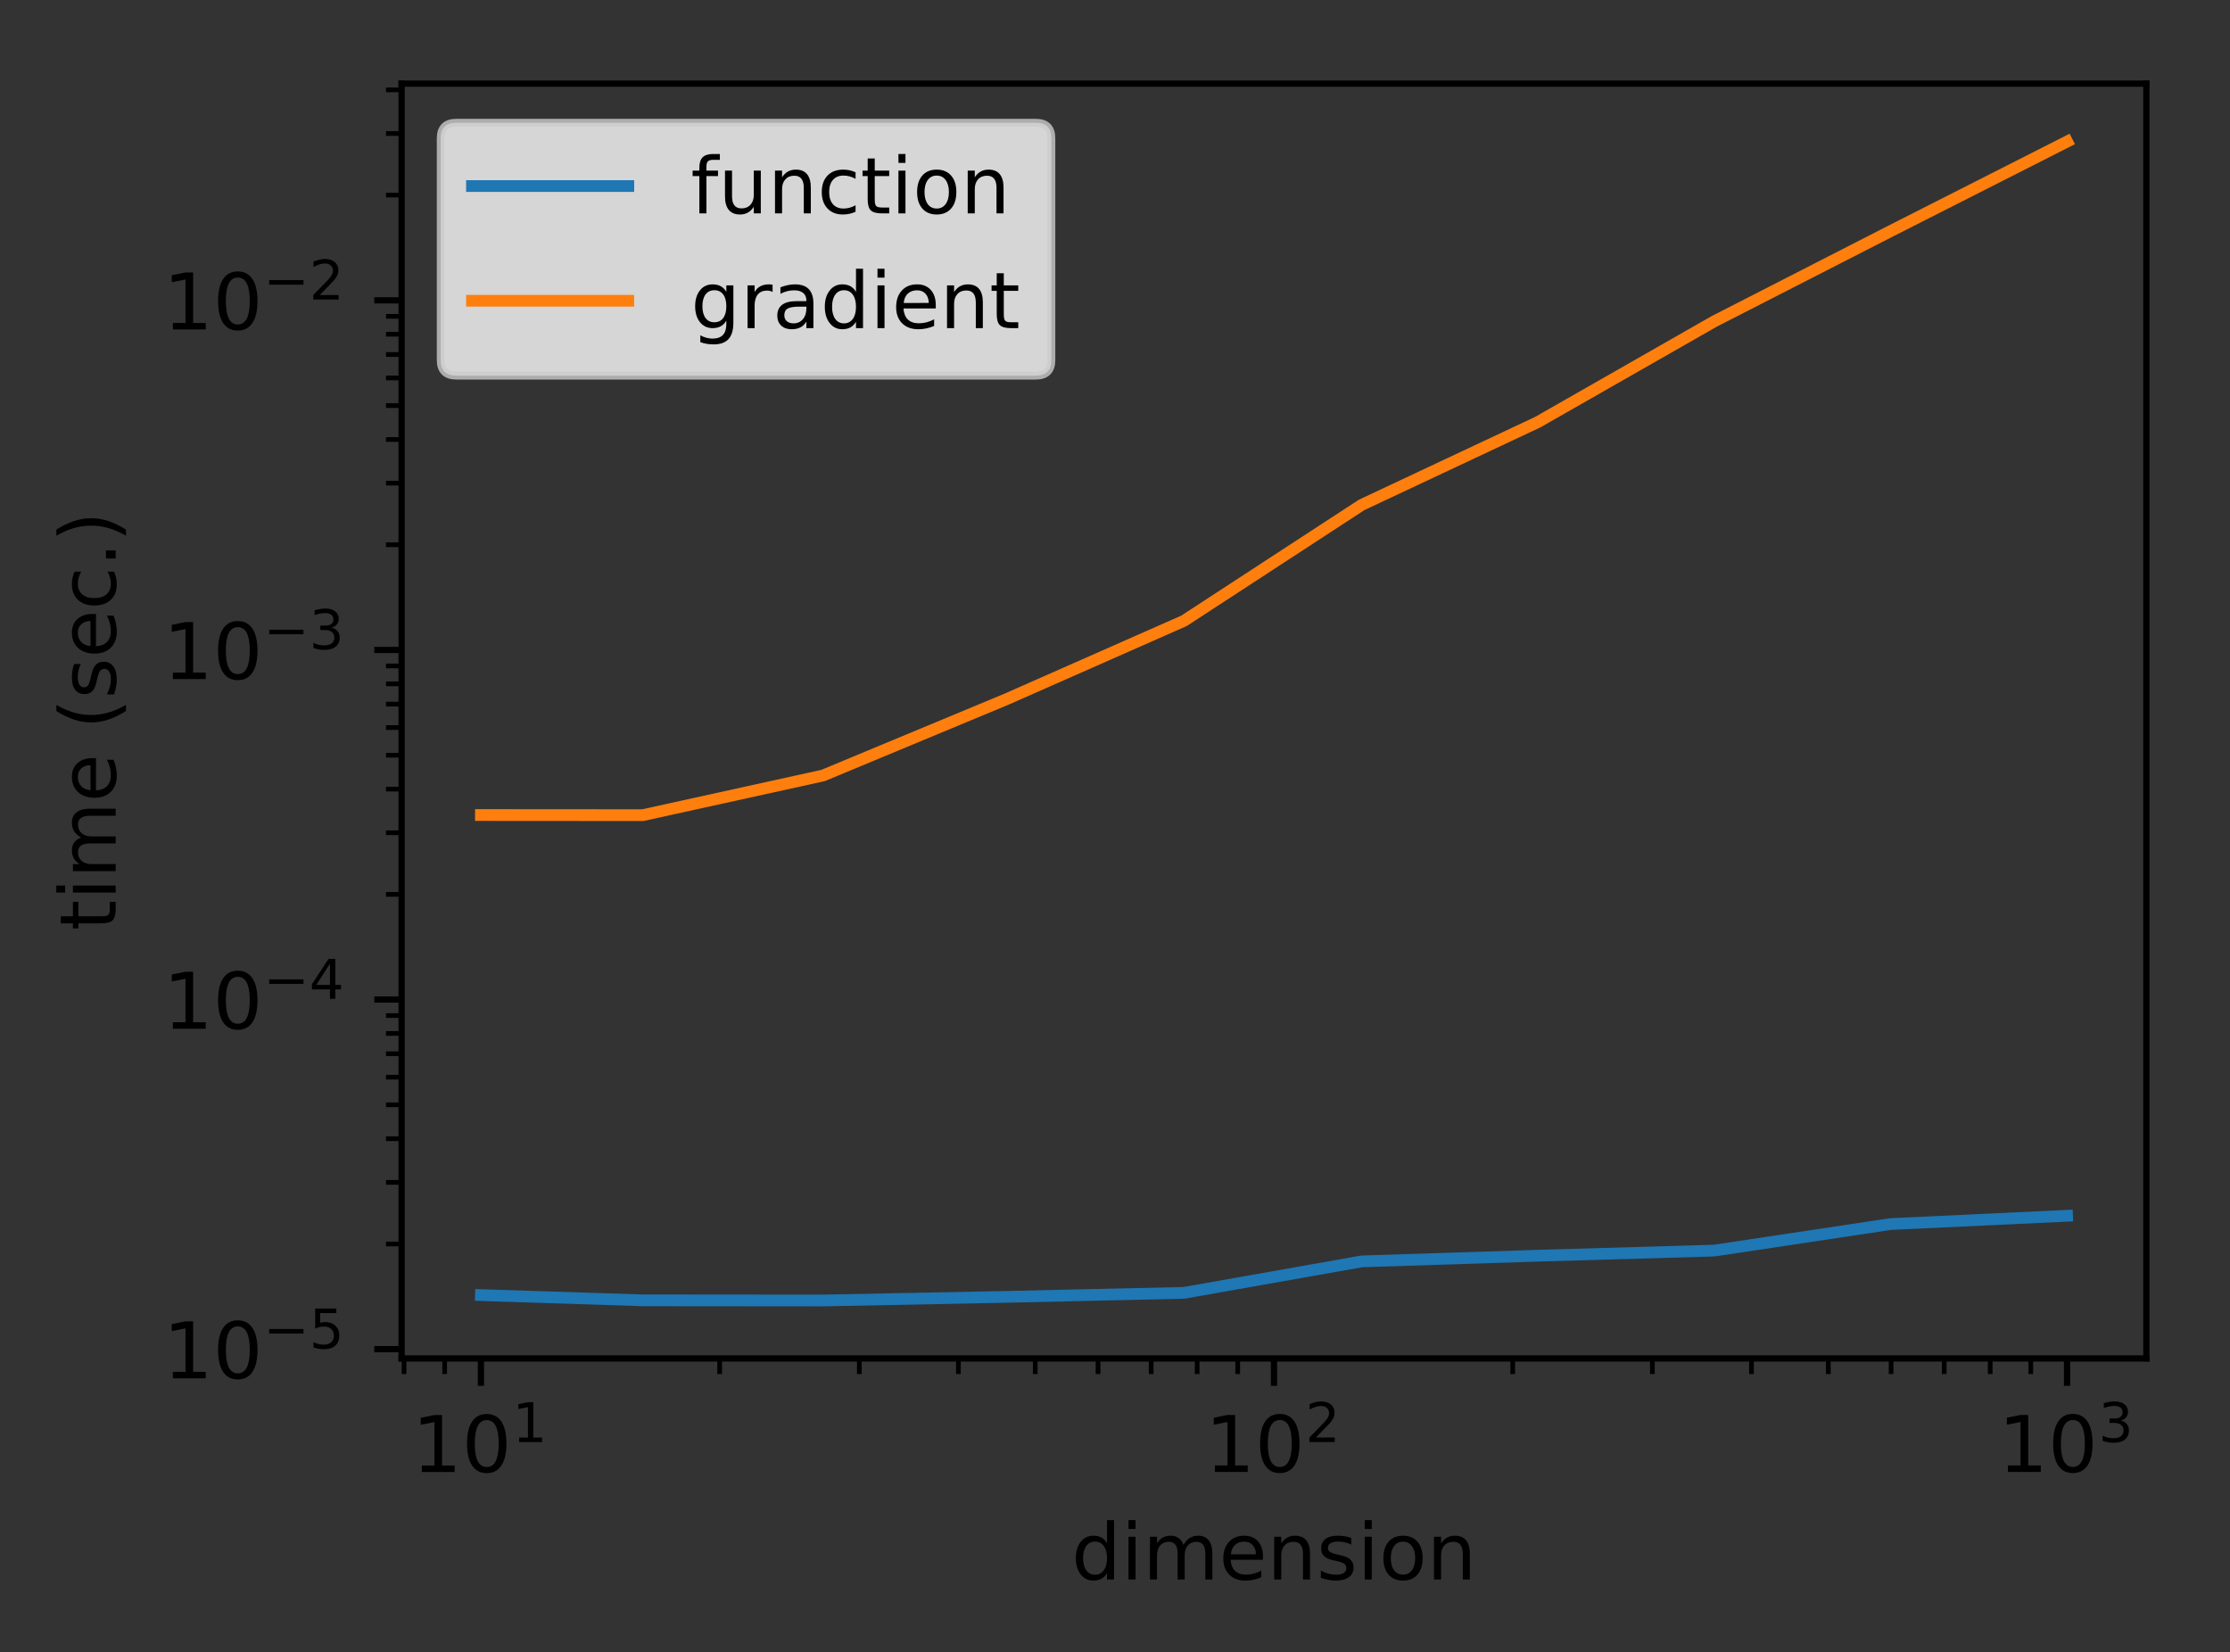 <?xml version="1.0"?>
 <!-- Created with matplotlib (https://matplotlib.org/) -->
<svg height="211.336" version="1.1" viewBox="0 0 285.278 211.336" width="285.278" xmlns="http://www.w3.org/2000/svg" xmlns:xlink="http://www.w3.org/1999/xlink"><rect x="0" y="0" width="285.278" height="211.336" fill="#333333" stroke="none"/> <defs> <style type="text/css">
*{stroke-linecap:butt;stroke-linejoin:round;} </style> </defs> <g id="figure_1"> <g id="patch_1"> <path d="M 0 211.336 L 285.278 211.336 L 285.278 0 L 0 0 z
" style="fill:none;"></path> </g> <g id="axes_1"> <g id="patch_2"> <path d="M 51.378 173.78 L 274.578 173.78 L 274.578 10.7 L 51.378 10.7 z
" style="fill:none;"></path> </g> <g id="matplotlib.axis_1"> <g id="xtick_1"> <g id="line2d_1"> <defs> <path d="M 0 0 L 0 3.5 " id="m3711988339" style="stroke:#000000;stroke-width:0.8;"></path> </defs> <g> <use style="stroke:#000000;stroke-width:0.8;" x="61.524" xlink:href="#m3711988339" y="173.78"></use> </g> </g> <g id="text_1">  <defs> <path d="M 12.406 8.297 L 28.516 8.297 L 28.516 63.922 L 10.984 60.406 L 10.984 69.391 L 28.422 72.906 L 38.281 72.906 L 38.281 8.297 L 54.391 8.297 L 54.391 0 L 12.406 0 z
" id="DejaVuSans-49"></path> <path d="M 31.781 66.406 Q 24.172 66.406 20.328 58.906 Q 16.5 51.422 16.5 36.375 Q 16.5 21.391 20.328 13.891 Q 24.172 6.391 31.781 6.391 Q 39.453 6.391 43.281 13.891 Q 47.125 21.391 47.125 36.375 Q 47.125 51.422 43.281 58.906 Q 39.453 66.406 31.781 66.406 z
M 31.781 74.219 Q 44.047 74.219 50.516 64.516 Q 56.984 54.828 56.984 36.375 Q 56.984 17.969 50.516 8.266 Q 44.047 -1.422 31.781 -1.422 Q 19.531 -1.422 13.062 8.266 Q 6.594 17.969 6.594 36.375 Q 6.594 54.828 13.062 64.516 Q 19.531 74.219 31.781 74.219 z
" id="DejaVuSans-48"></path> </defs> <g transform="translate(52.724 188.378)scale(0.1 -0.1)"> <use transform="translate(0 0.684)" xlink:href="#DejaVuSans-49"></use> <use transform="translate(63.623 0.684)" xlink:href="#DejaVuSans-48"></use> <use transform="translate(128.203 38.966)scale(0.7)" xlink:href="#DejaVuSans-49"></use> </g> </g> </g> <g id="xtick_2"> <g id="line2d_2"> <g> <use style="stroke:#000000;stroke-width:0.8;" x="162.978" xlink:href="#m3711988339" y="173.78"></use> </g> </g> <g id="text_2">  <defs> <path d="M 19.188 8.297 L 53.609 8.297 L 53.609 0 L 7.328 0 L 7.328 8.297 Q 12.938 14.109 22.625 23.891 Q 32.328 33.688 34.812 36.531 Q 39.547 41.844 41.422 45.531 Q 43.312 49.219 43.312 52.781 Q 43.312 58.594 39.234 62.25 Q 35.156 65.922 28.609 65.922 Q 23.969 65.922 18.812 64.312 Q 13.672 62.703 7.812 59.422 L 7.812 69.391 Q 13.766 71.781 18.938 73 Q 24.125 74.219 28.422 74.219 Q 39.75 74.219 46.484 68.547 Q 53.219 62.891 53.219 53.422 Q 53.219 48.922 51.531 44.891 Q 49.859 40.875 45.406 35.406 Q 44.188 33.984 37.641 27.219 Q 31.109 20.453 19.188 8.297 z
" id="DejaVuSans-50"></path> </defs> <g transform="translate(154.178 188.378)scale(0.1 -0.1)"> <use transform="translate(0 0.766)" xlink:href="#DejaVuSans-49"></use> <use transform="translate(63.623 0.766)" xlink:href="#DejaVuSans-48"></use> <use transform="translate(128.203 39.047)scale(0.7)" xlink:href="#DejaVuSans-50"></use> </g> </g> </g> <g id="xtick_3"> <g id="line2d_3"> <g> <use style="stroke:#000000;stroke-width:0.8;" x="264.433" xlink:href="#m3711988339" y="173.78"></use> </g> </g> <g id="text_3">  <defs> <path d="M 40.578 39.312 Q 47.656 37.797 51.625 33 Q 55.609 28.219 55.609 21.188 Q 55.609 10.406 48.188 4.484 Q 40.766 -1.422 27.094 -1.422 Q 22.516 -1.422 17.656 -0.516 Q 12.797 0.391 7.625 2.203 L 7.625 11.719 Q 11.719 9.328 16.594 8.109 Q 21.484 6.891 26.812 6.891 Q 36.078 6.891 40.938 10.547 Q 45.797 14.203 45.797 21.188 Q 45.797 27.641 41.281 31.266 Q 36.766 34.906 28.719 34.906 L 20.219 34.906 L 20.219 43.016 L 29.109 43.016 Q 36.375 43.016 40.234 45.922 Q 44.094 48.828 44.094 54.297 Q 44.094 59.906 40.109 62.906 Q 36.141 65.922 28.719 65.922 Q 24.656 65.922 20.016 65.031 Q 15.375 64.156 9.812 62.312 L 9.812 71.094 Q 15.438 72.656 20.344 73.438 Q 25.25 74.219 29.594 74.219 Q 40.828 74.219 47.359 69.109 Q 53.906 64.016 53.906 55.328 Q 53.906 49.266 50.438 45.094 Q 46.969 40.922 40.578 39.312 z
" id="DejaVuSans-51"></path> </defs> <g transform="translate(255.633 188.378)scale(0.1 -0.1)"> <use transform="translate(0 0.766)" xlink:href="#DejaVuSans-49"></use> <use transform="translate(63.623 0.766)" xlink:href="#DejaVuSans-48"></use> <use transform="translate(128.203 39.047)scale(0.7)" xlink:href="#DejaVuSans-51"></use> </g> </g> </g> <g id="xtick_4"> <g id="line2d_4"> <defs> <path d="M 0 0 L 0 2 " id="m74db6bd87e" style="stroke:#000000;stroke-width:0.6;"></path> </defs> <g> <use style="stroke:#000000;stroke-width:0.6;" x="51.692" xlink:href="#m74db6bd87e" y="173.78"></use> </g> </g> </g> <g id="xtick_5"> <g id="line2d_5"> <g> <use style="stroke:#000000;stroke-width:0.6;" x="56.881" xlink:href="#m74db6bd87e" y="173.78"></use> </g> </g> </g> <g id="xtick_6"> <g id="line2d_6"> <g> <use style="stroke:#000000;stroke-width:0.6;" x="92.064" xlink:href="#m74db6bd87e" y="173.78"></use> </g> </g> </g> <g id="xtick_7"> <g id="line2d_7"> <g> <use style="stroke:#000000;stroke-width:0.6;" x="109.93" xlink:href="#m74db6bd87e" y="173.78"></use> </g> </g> </g> <g id="xtick_8"> <g id="line2d_8"> <g> <use style="stroke:#000000;stroke-width:0.6;" x="122.605" xlink:href="#m74db6bd87e" y="173.78"></use> </g> </g> </g> <g id="xtick_9"> <g id="line2d_9"> <g> <use style="stroke:#000000;stroke-width:0.6;" x="132.437" xlink:href="#m74db6bd87e" y="173.78"></use> </g> </g> </g> <g id="xtick_10"> <g id="line2d_10"> <g> <use style="stroke:#000000;stroke-width:0.6;" x="140.471" xlink:href="#m74db6bd87e" y="173.78"></use> </g> </g> </g> <g id="xtick_11"> <g id="line2d_11"> <g> <use style="stroke:#000000;stroke-width:0.6;" x="147.263" xlink:href="#m74db6bd87e" y="173.78"></use> </g> </g> </g> <g id="xtick_12"> <g id="line2d_12"> <g> <use style="stroke:#000000;stroke-width:0.6;" x="153.146" xlink:href="#m74db6bd87e" y="173.78"></use> </g> </g> </g> <g id="xtick_13"> <g id="line2d_13"> <g> <use style="stroke:#000000;stroke-width:0.6;" x="158.336" xlink:href="#m74db6bd87e" y="173.78"></use> </g> </g> </g> <g id="xtick_14"> <g id="line2d_14"> <g> <use style="stroke:#000000;stroke-width:0.6;" x="193.519" xlink:href="#m74db6bd87e" y="173.78"></use> </g> </g> </g> <g id="xtick_15"> <g id="line2d_15"> <g> <use style="stroke:#000000;stroke-width:0.6;" x="211.384" xlink:href="#m74db6bd87e" y="173.78"></use> </g> </g> </g> <g id="xtick_16"> <g id="line2d_16"> <g> <use style="stroke:#000000;stroke-width:0.6;" x="224.06" xlink:href="#m74db6bd87e" y="173.78"></use> </g> </g> </g> <g id="xtick_17"> <g id="line2d_17"> <g> <use style="stroke:#000000;stroke-width:0.6;" x="233.892" xlink:href="#m74db6bd87e" y="173.78"></use> </g> </g> </g> <g id="xtick_18"> <g id="line2d_18"> <g> <use style="stroke:#000000;stroke-width:0.6;" x="241.925" xlink:href="#m74db6bd87e" y="173.78"></use> </g> </g> </g> <g id="xtick_19"> <g id="line2d_19"> <g> <use style="stroke:#000000;stroke-width:0.6;" x="248.717" xlink:href="#m74db6bd87e" y="173.78"></use> </g> </g> </g> <g id="xtick_20"> <g id="line2d_20"> <g> <use style="stroke:#000000;stroke-width:0.6;" x="254.601" xlink:href="#m74db6bd87e" y="173.78"></use> </g> </g> </g> <g id="xtick_21"> <g id="line2d_21"> <g> <use style="stroke:#000000;stroke-width:0.6;" x="259.79" xlink:href="#m74db6bd87e" y="173.78"></use> </g> </g> </g> <g id="text_4">  <defs> <path d="M 45.406 46.391 L 45.406 75.984 L 54.391 75.984 L 54.391 0 L 45.406 0 L 45.406 8.203 Q 42.578 3.328 38.25 0.953 Q 33.938 -1.422 27.875 -1.422 Q 17.969 -1.422 11.734 6.484 Q 5.516 14.406 5.516 27.297 Q 5.516 40.188 11.734 48.094 Q 17.969 56 27.875 56 Q 33.938 56 38.25 53.625 Q 42.578 51.266 45.406 46.391 z
M 14.797 27.297 Q 14.797 17.391 18.875 11.75 Q 22.953 6.109 30.078 6.109 Q 37.203 6.109 41.297 11.75 Q 45.406 17.391 45.406 27.297 Q 45.406 37.203 41.297 42.844 Q 37.203 48.484 30.078 48.484 Q 22.953 48.484 18.875 42.844 Q 14.797 37.203 14.797 27.297 z
" id="DejaVuSans-100"></path> <path d="M 9.422 54.688 L 18.406 54.688 L 18.406 0 L 9.422 0 z
M 9.422 75.984 L 18.406 75.984 L 18.406 64.594 L 9.422 64.594 z
" id="DejaVuSans-105"></path> <path d="M 52 44.188 Q 55.375 50.25 60.062 53.125 Q 64.75 56 71.094 56 Q 79.641 56 84.281 50.016 Q 88.922 44.047 88.922 33.016 L 88.922 0 L 79.891 0 L 79.891 32.719 Q 79.891 40.578 77.094 44.375 Q 74.312 48.188 68.609 48.188 Q 61.625 48.188 57.562 43.547 Q 53.516 38.922 53.516 30.906 L 53.516 0 L 44.484 0 L 44.484 32.719 Q 44.484 40.625 41.703 44.406 Q 38.922 48.188 33.109 48.188 Q 26.219 48.188 22.156 43.531 Q 18.109 38.875 18.109 30.906 L 18.109 0 L 9.078 0 L 9.078 54.688 L 18.109 54.688 L 18.109 46.188 Q 21.188 51.219 25.484 53.609 Q 29.781 56 35.688 56 Q 41.656 56 45.828 52.969 Q 50 49.953 52 44.188 z
" id="DejaVuSans-109"></path> <path d="M 56.203 29.594 L 56.203 25.203 L 14.891 25.203 Q 15.484 15.922 20.484 11.062 Q 25.484 6.203 34.422 6.203 Q 39.594 6.203 44.453 7.469 Q 49.312 8.734 54.109 11.281 L 54.109 2.781 Q 49.266 0.734 44.188 -0.344 Q 39.109 -1.422 33.891 -1.422 Q 20.797 -1.422 13.156 6.188 Q 5.516 13.812 5.516 26.812 Q 5.516 40.234 12.766 48.109 Q 20.016 56 32.328 56 Q 43.359 56 49.781 48.891 Q 56.203 41.797 56.203 29.594 z
M 47.219 32.234 Q 47.125 39.594 43.094 43.984 Q 39.062 48.391 32.422 48.391 Q 24.906 48.391 20.391 44.141 Q 15.875 39.891 15.188 32.172 z
" id="DejaVuSans-101"></path> <path d="M 54.891 33.016 L 54.891 0 L 45.906 0 L 45.906 32.719 Q 45.906 40.484 42.875 44.328 Q 39.844 48.188 33.797 48.188 Q 26.516 48.188 22.312 43.547 Q 18.109 38.922 18.109 30.906 L 18.109 0 L 9.078 0 L 9.078 54.688 L 18.109 54.688 L 18.109 46.188 Q 21.344 51.125 25.703 53.562 Q 30.078 56 35.797 56 Q 45.219 56 50.047 50.172 Q 54.891 44.344 54.891 33.016 z
" id="DejaVuSans-110"></path> <path d="M 44.281 53.078 L 44.281 44.578 Q 40.484 46.531 36.375 47.5 Q 32.281 48.484 27.875 48.484 Q 21.188 48.484 17.844 46.438 Q 14.5 44.391 14.5 40.281 Q 14.5 37.156 16.891 35.375 Q 19.281 33.594 26.516 31.984 L 29.594 31.297 Q 39.156 29.25 43.188 25.516 Q 47.219 21.781 47.219 15.094 Q 47.219 7.469 41.188 3.016 Q 35.156 -1.422 24.609 -1.422 Q 20.219 -1.422 15.453 -0.562 Q 10.688 0.297 5.422 2 L 5.422 11.281 Q 10.406 8.688 15.234 7.391 Q 20.062 6.109 24.812 6.109 Q 31.156 6.109 34.562 8.281 Q 37.984 10.453 37.984 14.406 Q 37.984 18.062 35.516 20.016 Q 33.062 21.969 24.703 23.781 L 21.578 24.516 Q 13.234 26.266 9.516 29.906 Q 5.812 33.547 5.812 39.891 Q 5.812 47.609 11.281 51.797 Q 16.75 56 26.812 56 Q 31.781 56 36.172 55.266 Q 40.578 54.547 44.281 53.078 z
" id="DejaVuSans-115"></path> <path d="M 30.609 48.391 Q 23.391 48.391 19.188 42.75 Q 14.984 37.109 14.984 27.297 Q 14.984 17.484 19.156 11.844 Q 23.344 6.203 30.609 6.203 Q 37.797 6.203 41.984 11.859 Q 46.188 17.531 46.188 27.297 Q 46.188 37.016 41.984 42.703 Q 37.797 48.391 30.609 48.391 z
M 30.609 56 Q 42.328 56 49.016 48.375 Q 55.719 40.766 55.719 27.297 Q 55.719 13.875 49.016 6.219 Q 42.328 -1.422 30.609 -1.422 Q 18.844 -1.422 12.172 6.219 Q 5.516 13.875 5.516 27.297 Q 5.516 40.766 12.172 48.375 Q 18.844 56 30.609 56 z
" id="DejaVuSans-111"></path> </defs> <g transform="translate(137.077 202.057)scale(0.1 -0.1)"> <use xlink:href="#DejaVuSans-100"></use> <use x="63.477" xlink:href="#DejaVuSans-105"></use> <use x="91.26" xlink:href="#DejaVuSans-109"></use> <use x="188.672" xlink:href="#DejaVuSans-101"></use> <use x="250.195" xlink:href="#DejaVuSans-110"></use> <use x="313.574" xlink:href="#DejaVuSans-115"></use> <use x="365.674" xlink:href="#DejaVuSans-105"></use> <use x="393.457" xlink:href="#DejaVuSans-111"></use> <use x="454.639" xlink:href="#DejaVuSans-110"></use> </g> </g> </g> <g id="matplotlib.axis_2"> <g id="ytick_1"> <g id="line2d_22"> <defs> <path d="M 0 0 L -3.5 0 " id="mc345989eb5" style="stroke:#000000;stroke-width:0.8;"></path> </defs> <g> <use style="stroke:#000000;stroke-width:0.8;" x="51.378" xlink:href="#mc345989eb5" y="172.596"></use> </g> </g> <g id="text_5">  <defs> <path d="M 10.594 35.5 L 73.188 35.5 L 73.188 27.203 L 10.594 27.203 z
" id="DejaVuSans-8722"></path> <path d="M 10.797 72.906 L 49.516 72.906 L 49.516 64.594 L 19.828 64.594 L 19.828 46.734 Q 21.969 47.469 24.109 47.828 Q 26.266 48.188 28.422 48.188 Q 40.625 48.188 47.75 41.5 Q 54.891 34.812 54.891 23.391 Q 54.891 11.625 47.562 5.094 Q 40.234 -1.422 26.906 -1.422 Q 22.312 -1.422 17.547 -0.641 Q 12.797 0.141 7.719 1.703 L 7.719 11.625 Q 12.109 9.234 16.797 8.062 Q 21.484 6.891 26.703 6.891 Q 35.156 6.891 40.078 11.328 Q 45.016 15.766 45.016 23.391 Q 45.016 31 40.078 35.438 Q 35.156 39.891 26.703 39.891 Q 22.75 39.891 18.812 39.016 Q 14.891 38.141 10.797 36.281 z
" id="DejaVuSans-53"></path> </defs> <g transform="translate(20.878 176.395)scale(0.1 -0.1)"> <use transform="translate(0 0.684)" xlink:href="#DejaVuSans-49"></use> <use transform="translate(63.623 0.684)" xlink:href="#DejaVuSans-48"></use> <use transform="translate(128.203 38.966)scale(0.7)" xlink:href="#DejaVuSans-8722"></use> <use transform="translate(186.855 38.966)scale(0.7)" xlink:href="#DejaVuSans-53"></use> </g> </g> </g> <g id="ytick_2"> <g id="line2d_23"> <g> <use style="stroke:#000000;stroke-width:0.8;" x="51.378" xlink:href="#mc345989eb5" y="127.872"></use> </g> </g> <g id="text_6">  <defs> <path d="M 37.797 64.312 L 12.891 25.391 L 37.797 25.391 z
M 35.203 72.906 L 47.609 72.906 L 47.609 25.391 L 58.016 25.391 L 58.016 17.188 L 47.609 17.188 L 47.609 0 L 37.797 0 L 37.797 17.188 L 4.891 17.188 L 4.891 26.703 z
" id="DejaVuSans-52"></path> </defs> <g transform="translate(20.878 131.671)scale(0.1 -0.1)"> <use transform="translate(0 0.684)" xlink:href="#DejaVuSans-49"></use> <use transform="translate(63.623 0.684)" xlink:href="#DejaVuSans-48"></use> <use transform="translate(128.203 38.966)scale(0.7)" xlink:href="#DejaVuSans-8722"></use> <use transform="translate(186.855 38.966)scale(0.7)" xlink:href="#DejaVuSans-52"></use> </g> </g> </g> <g id="ytick_3"> <g id="line2d_24"> <g> <use style="stroke:#000000;stroke-width:0.8;" x="51.378" xlink:href="#mc345989eb5" y="83.148"></use> </g> </g> <g id="text_7">  <g transform="translate(20.878 86.947)scale(0.1 -0.1)"> <use transform="translate(0 0.766)" xlink:href="#DejaVuSans-49"></use> <use transform="translate(63.623 0.766)" xlink:href="#DejaVuSans-48"></use> <use transform="translate(128.203 39.047)scale(0.7)" xlink:href="#DejaVuSans-8722"></use> <use transform="translate(186.855 39.047)scale(0.7)" xlink:href="#DejaVuSans-51"></use> </g> </g> </g> <g id="ytick_4"> <g id="line2d_25"> <g> <use style="stroke:#000000;stroke-width:0.8;" x="51.378" xlink:href="#mc345989eb5" y="38.424"></use> </g> </g> <g id="text_8">  <g transform="translate(20.878 42.223)scale(0.1 -0.1)"> <use transform="translate(0 0.766)" xlink:href="#DejaVuSans-49"></use> <use transform="translate(63.623 0.766)" xlink:href="#DejaVuSans-48"></use> <use transform="translate(128.203 39.047)scale(0.7)" xlink:href="#DejaVuSans-8722"></use> <use transform="translate(186.855 39.047)scale(0.7)" xlink:href="#DejaVuSans-50"></use> </g> </g> </g> <g id="ytick_5"> <g id="line2d_26"> <defs> <path d="M 0 0 L -2 0 " id="mb02e103812" style="stroke:#000000;stroke-width:0.6;"></path> </defs> <g> <use style="stroke:#000000;stroke-width:0.6;" x="51.378" xlink:href="#mb02e103812" y="159.133"></use> </g> </g> </g> <g id="ytick_6"> <g id="line2d_27"> <g> <use style="stroke:#000000;stroke-width:0.6;" x="51.378" xlink:href="#mb02e103812" y="151.257"></use> </g> </g> </g> <g id="ytick_7"> <g id="line2d_28"> <g> <use style="stroke:#000000;stroke-width:0.6;" x="51.378" xlink:href="#mb02e103812" y="145.669"></use> </g> </g> </g> <g id="ytick_8"> <g id="line2d_29"> <g> <use style="stroke:#000000;stroke-width:0.6;" x="51.378" xlink:href="#mb02e103812" y="141.335"></use> </g> </g> </g> <g id="ytick_9"> <g id="line2d_30"> <g> <use style="stroke:#000000;stroke-width:0.6;" x="51.378" xlink:href="#mb02e103812" y="137.794"></use> </g> </g> </g> <g id="ytick_10"> <g id="line2d_31"> <g> <use style="stroke:#000000;stroke-width:0.6;" x="51.378" xlink:href="#mb02e103812" y="134.8"></use> </g> </g> </g> <g id="ytick_11"> <g id="line2d_32"> <g> <use style="stroke:#000000;stroke-width:0.6;" x="51.378" xlink:href="#mb02e103812" y="132.206"></use> </g> </g> </g> <g id="ytick_12"> <g id="line2d_33"> <g> <use style="stroke:#000000;stroke-width:0.6;" x="51.378" xlink:href="#mb02e103812" y="129.918"></use> </g> </g> </g> <g id="ytick_13"> <g id="line2d_34"> <g> <use style="stroke:#000000;stroke-width:0.6;" x="51.378" xlink:href="#mb02e103812" y="114.409"></use> </g> </g> </g> <g id="ytick_14"> <g id="line2d_35"> <g> <use style="stroke:#000000;stroke-width:0.6;" x="51.378" xlink:href="#mb02e103812" y="106.533"></use> </g> </g> </g> <g id="ytick_15"> <g id="line2d_36"> <g> <use style="stroke:#000000;stroke-width:0.6;" x="51.378" xlink:href="#mb02e103812" y="100.945"></use> </g> </g> </g> <g id="ytick_16"> <g id="line2d_37"> <g> <use style="stroke:#000000;stroke-width:0.6;" x="51.378" xlink:href="#mb02e103812" y="96.611"></use> </g> </g> </g> <g id="ytick_17"> <g id="line2d_38"> <g> <use style="stroke:#000000;stroke-width:0.6;" x="51.378" xlink:href="#mb02e103812" y="93.07"></use> </g> </g> </g> <g id="ytick_18"> <g id="line2d_39"> <g> <use style="stroke:#000000;stroke-width:0.6;" x="51.378" xlink:href="#mb02e103812" y="90.076"></use> </g> </g> </g> <g id="ytick_19"> <g id="line2d_40"> <g> <use style="stroke:#000000;stroke-width:0.6;" x="51.378" xlink:href="#mb02e103812" y="87.482"></use> </g> </g> </g> <g id="ytick_20"> <g id="line2d_41"> <g> <use style="stroke:#000000;stroke-width:0.6;" x="51.378" xlink:href="#mb02e103812" y="85.194"></use> </g> </g> </g> <g id="ytick_21"> <g id="line2d_42"> <g> <use style="stroke:#000000;stroke-width:0.6;" x="51.378" xlink:href="#mb02e103812" y="69.685"></use> </g> </g> </g> <g id="ytick_22"> <g id="line2d_43"> <g> <use style="stroke:#000000;stroke-width:0.6;" x="51.378" xlink:href="#mb02e103812" y="61.809"></use> </g> </g> </g> <g id="ytick_23"> <g id="line2d_44"> <g> <use style="stroke:#000000;stroke-width:0.6;" x="51.378" xlink:href="#mb02e103812" y="56.221"></use> </g> </g> </g> <g id="ytick_24"> <g id="line2d_45"> <g> <use style="stroke:#000000;stroke-width:0.6;" x="51.378" xlink:href="#mb02e103812" y="51.887"></use> </g> </g> </g> <g id="ytick_25"> <g id="line2d_46"> <g> <use style="stroke:#000000;stroke-width:0.6;" x="51.378" xlink:href="#mb02e103812" y="48.346"></use> </g> </g> </g> <g id="ytick_26"> <g id="line2d_47"> <g> <use style="stroke:#000000;stroke-width:0.6;" x="51.378" xlink:href="#mb02e103812" y="45.352"></use> </g> </g> </g> <g id="ytick_27"> <g id="line2d_48"> <g> <use style="stroke:#000000;stroke-width:0.6;" x="51.378" xlink:href="#mb02e103812" y="42.758"></use> </g> </g> </g> <g id="ytick_28"> <g id="line2d_49"> <g> <use style="stroke:#000000;stroke-width:0.6;" x="51.378" xlink:href="#mb02e103812" y="40.47"></use> </g> </g> </g> <g id="ytick_29"> <g id="line2d_50"> <g> <use style="stroke:#000000;stroke-width:0.6;" x="51.378" xlink:href="#mb02e103812" y="24.96"></use> </g> </g> </g> <g id="ytick_30"> <g id="line2d_51"> <g> <use style="stroke:#000000;stroke-width:0.6;" x="51.378" xlink:href="#mb02e103812" y="17.085"></use> </g> </g> </g> <g id="ytick_31"> <g id="line2d_52"> <g> <use style="stroke:#000000;stroke-width:0.6;" x="51.378" xlink:href="#mb02e103812" y="11.497"></use> </g> </g> </g> <g id="text_9">  <defs> <path d="M 18.312 70.219 L 18.312 54.688 L 36.812 54.688 L 36.812 47.703 L 18.312 47.703 L 18.312 18.016 Q 18.312 11.328 20.141 9.422 Q 21.969 7.516 27.594 7.516 L 36.812 7.516 L 36.812 0 L 27.594 0 Q 17.188 0 13.234 3.875 Q 9.281 7.766 9.281 18.016 L 9.281 47.703 L 2.688 47.703 L 2.688 54.688 L 9.281 54.688 L 9.281 70.219 z
" id="DejaVuSans-116"></path> <path id="DejaVuSans-32"></path> <path d="M 31 75.875 Q 24.469 64.656 21.281 53.656 Q 18.109 42.672 18.109 31.391 Q 18.109 20.125 21.312 9.062 Q 24.516 -2 31 -13.188 L 23.188 -13.188 Q 15.875 -1.703 12.234 9.375 Q 8.594 20.453 8.594 31.391 Q 8.594 42.281 12.203 53.312 Q 15.828 64.359 23.188 75.875 z
" id="DejaVuSans-40"></path> <path d="M 48.781 52.594 L 48.781 44.188 Q 44.969 46.297 41.141 47.344 Q 37.312 48.391 33.406 48.391 Q 24.656 48.391 19.812 42.844 Q 14.984 37.312 14.984 27.297 Q 14.984 17.281 19.812 11.734 Q 24.656 6.203 33.406 6.203 Q 37.312 6.203 41.141 7.25 Q 44.969 8.297 48.781 10.406 L 48.781 2.094 Q 45.016 0.344 40.984 -0.531 Q 36.969 -1.422 32.422 -1.422 Q 20.062 -1.422 12.781 6.344 Q 5.516 14.109 5.516 27.297 Q 5.516 40.672 12.859 48.328 Q 20.219 56 33.016 56 Q 37.156 56 41.109 55.141 Q 45.062 54.297 48.781 52.594 z
" id="DejaVuSans-99"></path> <path d="M 10.688 12.406 L 21 12.406 L 21 0 L 10.688 0 z
" id="DejaVuSans-46"></path> <path d="M 8.016 75.875 L 15.828 75.875 Q 23.141 64.359 26.781 53.312 Q 30.422 42.281 30.422 31.391 Q 30.422 20.453 26.781 9.375 Q 23.141 -1.703 15.828 -13.188 L 8.016 -13.188 Q 14.5 -2 17.703 9.062 Q 20.906 20.125 20.906 31.391 Q 20.906 42.672 17.703 53.656 Q 14.5 64.656 8.016 75.875 z
" id="DejaVuSans-41"></path> </defs> <g transform="translate(14.798 119.046)rotate(-90)scale(0.1 -0.1)"> <use xlink:href="#DejaVuSans-116"></use> <use x="39.209" xlink:href="#DejaVuSans-105"></use> <use x="66.992" xlink:href="#DejaVuSans-109"></use> <use x="164.404" xlink:href="#DejaVuSans-101"></use> <use x="225.928" xlink:href="#DejaVuSans-32"></use> <use x="257.715" xlink:href="#DejaVuSans-40"></use> <use x="296.729" xlink:href="#DejaVuSans-115"></use> <use x="348.828" xlink:href="#DejaVuSans-101"></use> <use x="410.352" xlink:href="#DejaVuSans-99"></use> <use x="465.332" xlink:href="#DejaVuSans-46"></use> <use x="497.119" xlink:href="#DejaVuSans-41"></use> </g> </g> </g> <g id="line2d_53"> <path clip-path="url(#pa884ce8436)" d="M 61.524 165.677 L 82.232 166.347 L 105.287 166.367 L 128.763 165.902 L 151.462 165.391 L 174.198 161.365 L 196.706 160.638 L 219.295 159.984 L 241.852 156.59 L 264.433 155.528 " style="fill:none;stroke:#1f77b4;stroke-linecap:square;stroke-width:1.5;"></path> </g> <g id="line2d_54"> <path clip-path="url(#pa884ce8436)" d="M 61.524 104.265 L 82.232 104.28 L 105.287 99.207 L 128.763 89.442 L 151.462 79.422 L 174.198 64.587 L 196.706 54.011 L 219.295 41.113 L 241.852 29.569 L 264.433 18.113 " style="fill:none;stroke:#ff7f0e;stroke-linecap:square;stroke-width:1.5;"></path> </g> <g id="patch_3"> <path d="M 51.378 173.78 L 51.378 10.7 " style="fill:none;stroke:#000000;stroke-linecap:square;stroke-linejoin:miter;stroke-width:0.8;"></path> </g> <g id="patch_4"> <path d="M 274.578 173.78 L 274.578 10.7 " style="fill:none;stroke:#000000;stroke-linecap:square;stroke-linejoin:miter;stroke-width:0.8;"></path> </g> <g id="patch_5"> <path d="M 51.378 173.78 L 274.578 173.78 " style="fill:none;stroke:#000000;stroke-linecap:square;stroke-linejoin:miter;stroke-width:0.8;"></path> </g> <g id="patch_6"> <path d="M 51.378 10.7 L 274.578 10.7 " style="fill:none;stroke:#000000;stroke-linecap:square;stroke-linejoin:miter;stroke-width:0.8;"></path> </g> <g id="legend_1"> <g id="patch_7"> <path d="M 58.378 48.056 L 132.503 48.056 Q 134.503 48.056 134.503 46.056 L 134.503 17.7 Q 134.503 15.7 132.503 15.7 L 58.378 15.7 Q 56.378 15.7 56.378 17.7 L 56.378 46.056 Q 56.378 48.056 58.378 48.056 z
" style="fill:#ffffff;opacity:0.8;stroke:#cccccc;stroke-linejoin:miter;"></path> </g> <g id="line2d_55"> <path d="M 60.378 23.798 L 80.378 23.798 " style="fill:none;stroke:#1f77b4;stroke-linecap:square;stroke-width:1.5;"></path> </g> <g id="line2d_56"></g> <g id="text_10">  <defs> <path d="M 37.109 75.984 L 37.109 68.5 L 28.516 68.5 Q 23.688 68.5 21.797 66.547 Q 19.922 64.594 19.922 59.516 L 19.922 54.688 L 34.719 54.688 L 34.719 47.703 L 19.922 47.703 L 19.922 0 L 10.891 0 L 10.891 47.703 L 2.297 47.703 L 2.297 54.688 L 10.891 54.688 L 10.891 58.5 Q 10.891 67.625 15.141 71.797 Q 19.391 75.984 28.609 75.984 z
" id="DejaVuSans-102"></path> <path d="M 8.5 21.578 L 8.5 54.688 L 17.484 54.688 L 17.484 21.922 Q 17.484 14.156 20.5 10.266 Q 23.531 6.391 29.594 6.391 Q 36.859 6.391 41.078 11.031 Q 45.312 15.672 45.312 23.688 L 45.312 54.688 L 54.297 54.688 L 54.297 0 L 45.312 0 L 45.312 8.406 Q 42.047 3.422 37.719 1 Q 33.406 -1.422 27.688 -1.422 Q 18.266 -1.422 13.375 4.438 Q 8.5 10.297 8.5 21.578 z
M 31.109 56 z
" id="DejaVuSans-117"></path> </defs> <g transform="translate(88.378 27.298)scale(0.1 -0.1)"> <use xlink:href="#DejaVuSans-102"></use> <use x="35.205" xlink:href="#DejaVuSans-117"></use> <use x="98.584" xlink:href="#DejaVuSans-110"></use> <use x="161.963" xlink:href="#DejaVuSans-99"></use> <use x="216.943" xlink:href="#DejaVuSans-116"></use> <use x="256.152" xlink:href="#DejaVuSans-105"></use> <use x="283.936" xlink:href="#DejaVuSans-111"></use> <use x="345.117" xlink:href="#DejaVuSans-110"></use> </g> </g> <g id="line2d_57"> <path d="M 60.378 38.477 L 80.378 38.477 " style="fill:none;stroke:#ff7f0e;stroke-linecap:square;stroke-width:1.5;"></path> </g> <g id="line2d_58"></g> <g id="text_11">  <defs> <path d="M 45.406 27.984 Q 45.406 37.75 41.375 43.109 Q 37.359 48.484 30.078 48.484 Q 22.859 48.484 18.828 43.109 Q 14.797 37.75 14.797 27.984 Q 14.797 18.266 18.828 12.891 Q 22.859 7.516 30.078 7.516 Q 37.359 7.516 41.375 12.891 Q 45.406 18.266 45.406 27.984 z
M 54.391 6.781 Q 54.391 -7.172 48.188 -13.984 Q 42 -20.797 29.203 -20.797 Q 24.469 -20.797 20.266 -20.094 Q 16.062 -19.391 12.109 -17.922 L 12.109 -9.188 Q 16.062 -11.328 19.922 -12.344 Q 23.781 -13.375 27.781 -13.375 Q 36.625 -13.375 41.016 -8.766 Q 45.406 -4.156 45.406 5.172 L 45.406 9.625 Q 42.625 4.781 38.281 2.391 Q 33.938 0 27.875 0 Q 17.828 0 11.672 7.656 Q 5.516 15.328 5.516 27.984 Q 5.516 40.672 11.672 48.328 Q 17.828 56 27.875 56 Q 33.938 56 38.281 53.609 Q 42.625 51.219 45.406 46.391 L 45.406 54.688 L 54.391 54.688 z
" id="DejaVuSans-103"></path> <path d="M 41.109 46.297 Q 39.594 47.172 37.812 47.578 Q 36.031 48 33.891 48 Q 26.266 48 22.188 43.047 Q 18.109 38.094 18.109 28.812 L 18.109 0 L 9.078 0 L 9.078 54.688 L 18.109 54.688 L 18.109 46.188 Q 20.953 51.172 25.484 53.578 Q 30.031 56 36.531 56 Q 37.453 56 38.578 55.875 Q 39.703 55.766 41.062 55.516 z
" id="DejaVuSans-114"></path> <path d="M 34.281 27.484 Q 23.391 27.484 19.188 25 Q 14.984 22.516 14.984 16.5 Q 14.984 11.719 18.141 8.906 Q 21.297 6.109 26.703 6.109 Q 34.188 6.109 38.703 11.406 Q 43.219 16.703 43.219 25.484 L 43.219 27.484 z
M 52.203 31.203 L 52.203 0 L 43.219 0 L 43.219 8.297 Q 40.141 3.328 35.547 0.953 Q 30.953 -1.422 24.312 -1.422 Q 15.922 -1.422 10.953 3.297 Q 6 8.016 6 15.922 Q 6 25.141 12.172 29.828 Q 18.359 34.516 30.609 34.516 L 43.219 34.516 L 43.219 35.406 Q 43.219 41.609 39.141 45 Q 35.062 48.391 27.688 48.391 Q 23 48.391 18.547 47.266 Q 14.109 46.141 10.016 43.891 L 10.016 52.203 Q 14.938 54.109 19.578 55.047 Q 24.219 56 28.609 56 Q 40.484 56 46.344 49.844 Q 52.203 43.703 52.203 31.203 z
" id="DejaVuSans-97"></path> </defs> <g transform="translate(88.378 41.977)scale(0.1 -0.1)"> <use xlink:href="#DejaVuSans-103"></use> <use x="63.477" xlink:href="#DejaVuSans-114"></use> <use x="104.59" xlink:href="#DejaVuSans-97"></use> <use x="165.869" xlink:href="#DejaVuSans-100"></use> <use x="229.346" xlink:href="#DejaVuSans-105"></use> <use x="257.129" xlink:href="#DejaVuSans-101"></use> <use x="318.652" xlink:href="#DejaVuSans-110"></use> <use x="382.031" xlink:href="#DejaVuSans-116"></use> </g> </g> </g> </g> </g> <defs> <clipPath id="pa884ce8436"> <rect height="163.08" width="223.2" x="51.378" y="10.7"></rect> </clipPath> </defs>
</svg>
